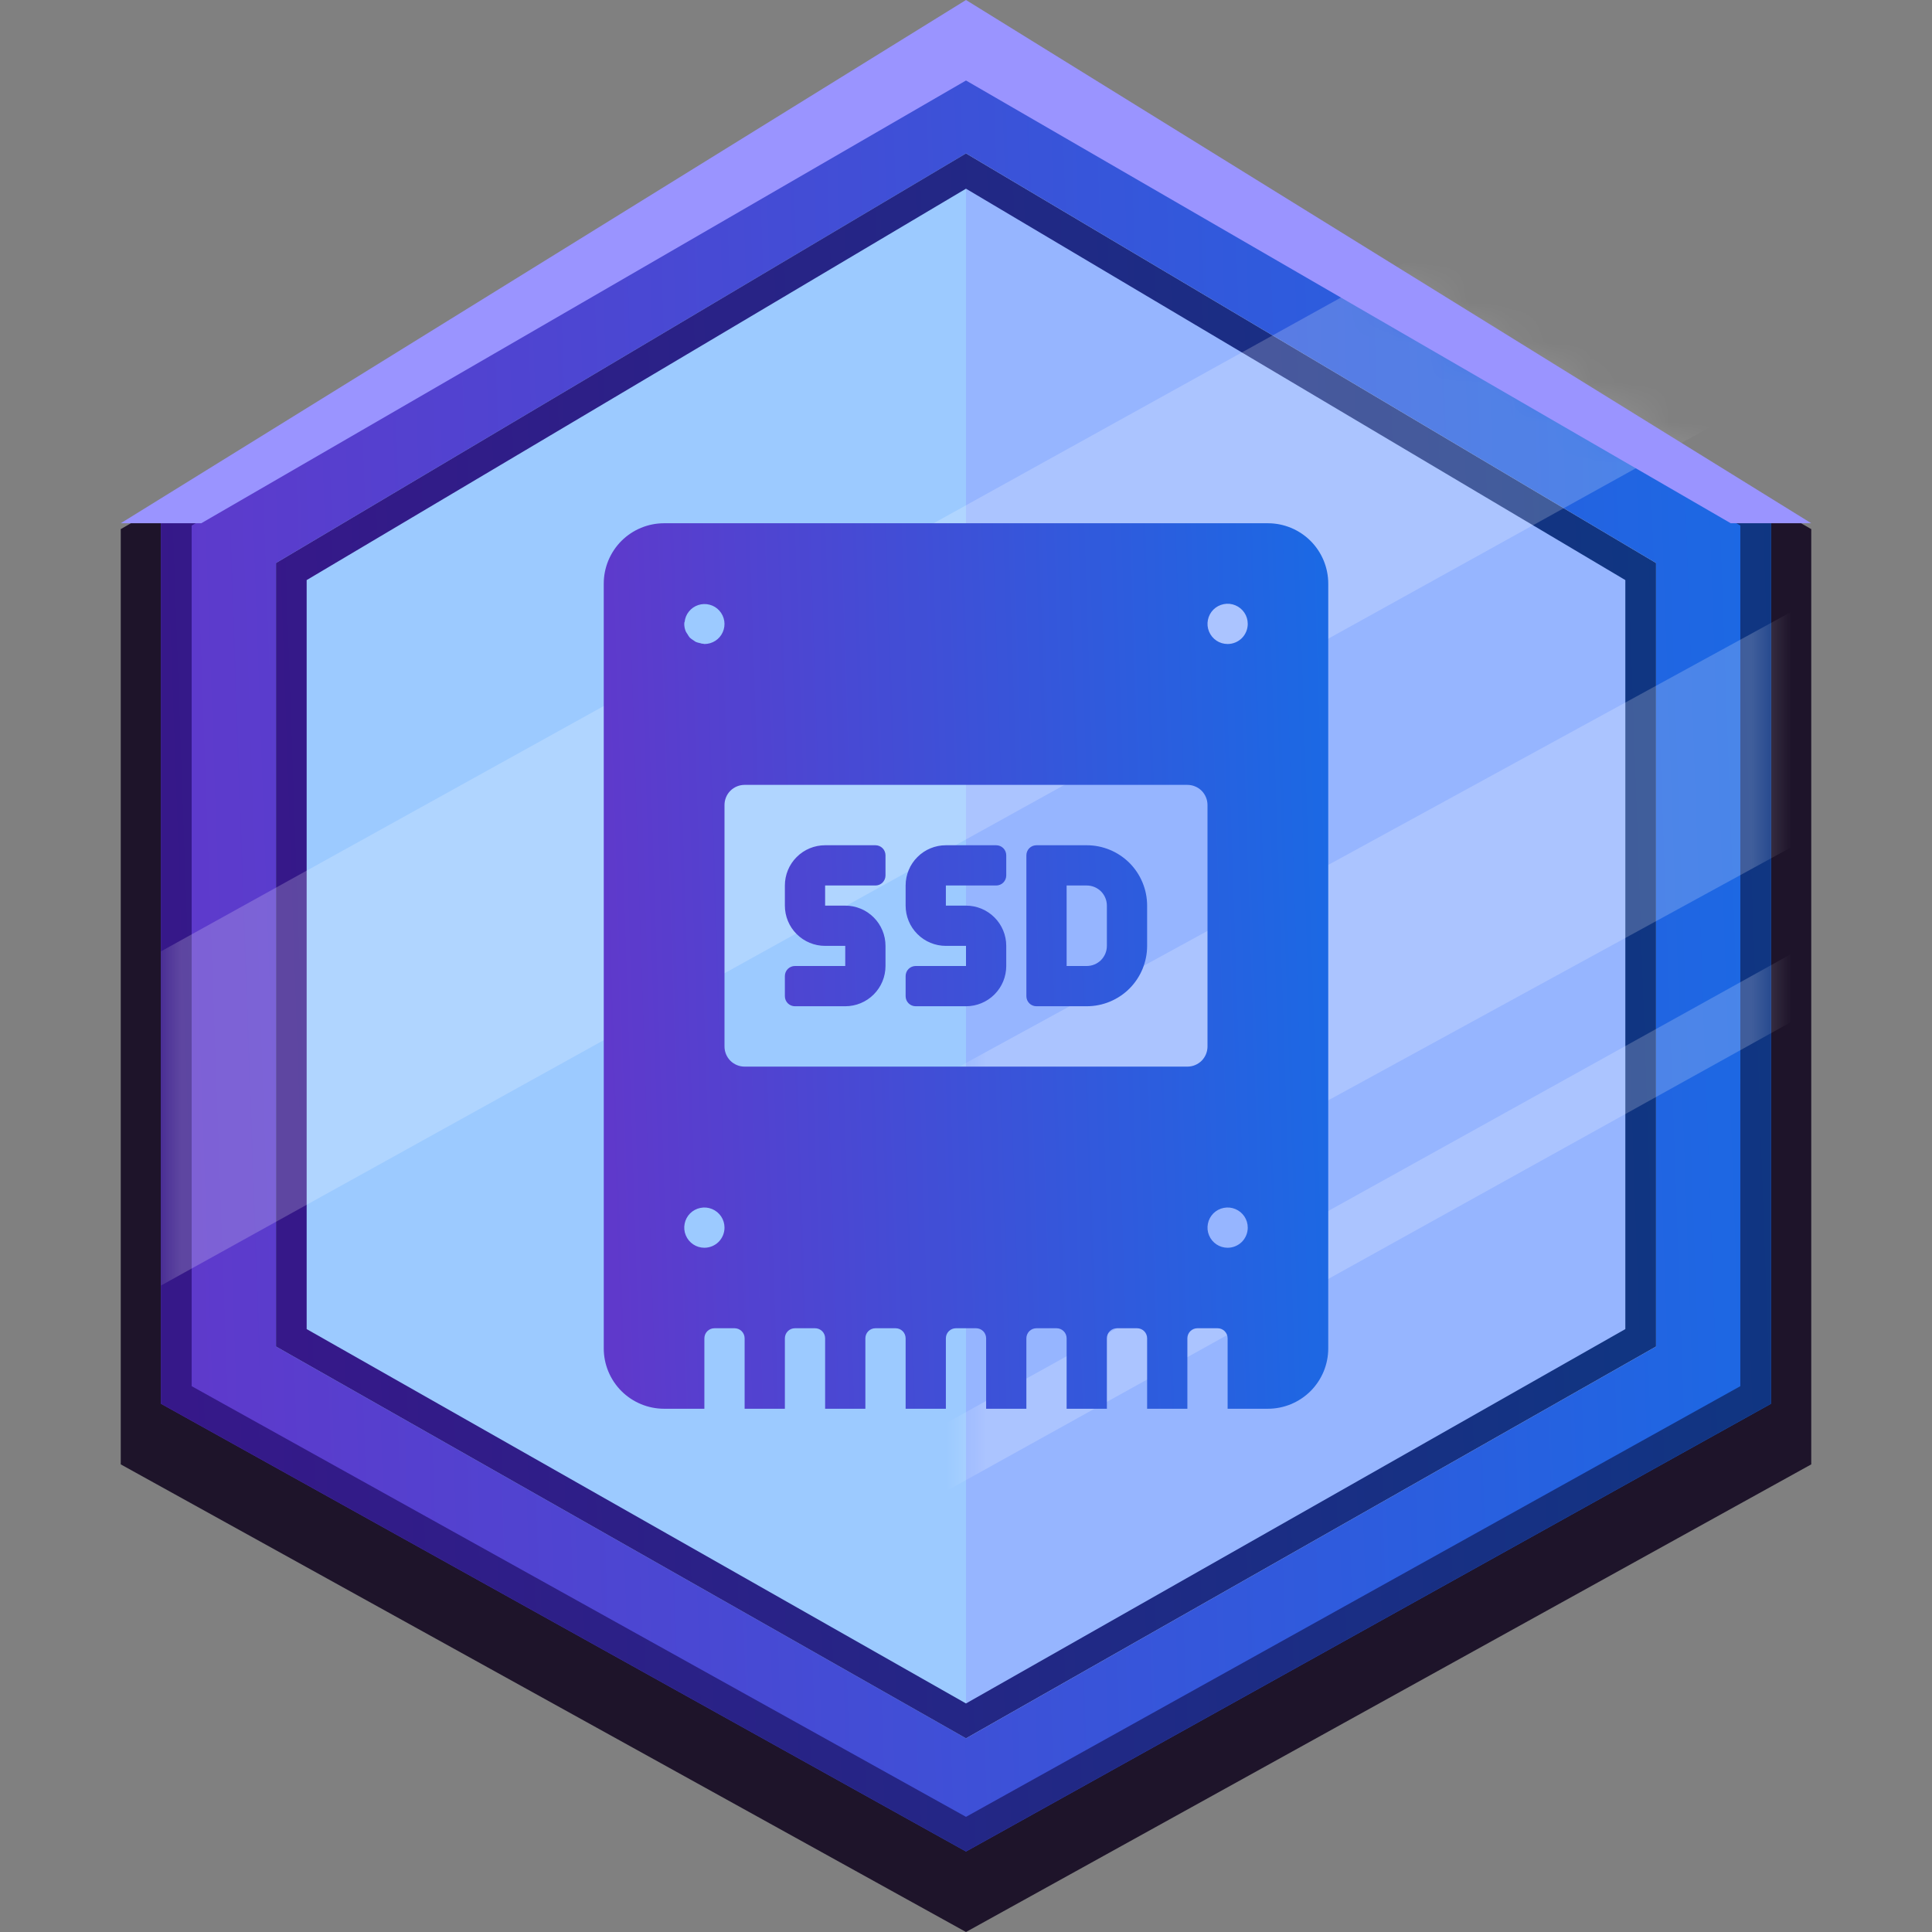 <?xml version="1.0" encoding="UTF-8"?>
<svg xmlns="http://www.w3.org/2000/svg" width="48" height="48" viewBox="0 0 48 48" fill="none">
  <rect x="0" y="0" width="48" height="48" fill="#808080" stroke="none"/>
  <g clip-path="url(#clip0_815_4726)">
    <path d="M3 13.146V36.382L24 48L45 36.382V13.146L24 1L3 13.146Z" fill="#1E142A"></path>
    <path d="M4 12.629V34.876L24 46L44 34.876V12.629L24 1L4 12.629Z" fill="url(#paint0_linear_815_4726)"></path>
    <path d="M6.857 13.988V33.454L24 43.188L41.143 33.454V13.988L24 3.812L6.857 13.988Z" fill="#9CCAFF"></path>
    <path d="M41.143 13.988V33.454L24 43.188V3.812L41.143 13.988Z" fill="#96B5FF"></path>
    <path fill-rule="evenodd" clip-rule="evenodd" d="M4.762 34.439L24 45.139L43.238 34.439V13.057L24 1.871L4.762 13.057V34.439ZM4 12.629V34.876L24 46L44 34.876V12.629L24 1L4 12.629Z" fill="url(#paint1_linear_815_4726)"></path>
    <path fill-rule="evenodd" clip-rule="evenodd" d="M7.619 33.021L24 42.322L40.381 33.021V14.412L24 4.688L7.619 14.412V33.021ZM6.857 13.988V33.454L24 43.188L41.143 33.454V13.988L24 3.812L6.857 13.988Z" fill="url(#paint2_linear_815_4726)"></path>
    <g opacity="0.2">
      <mask id="mask0_815_4726" style="mask-type:alpha" maskUnits="userSpaceOnUse" x="4" y="1" width="40" height="45">
        <path d="M4 12.629V34.876L24 23.5V46L44 34.876V12.629L24 1L4 12.629Z" fill="#D9D9D9"></path>
      </mask>
      <g mask="url(#mask0_815_4726)">
        <path d="M4 23.636L51.619 -2.75V5.551L4 31.938V23.636Z" fill="white"></path>
        <path d="M4 37.339L51.619 11.312V17.161L4 43.188V37.339Z" fill="white"></path>
        <path d="M4 46.186L51.619 19.75V21.439L4 47.875V46.186Z" fill="white"></path>
      </g>
    </g>
    <path d="M24 0L45 13H43L24 2L5 13H3L24 0Z" fill="#9A94FF"></path>
    <path fill-rule="evenodd" clip-rule="evenodd" d="M16.5 13H31.5C31.898 13 32.279 13.158 32.561 13.439C32.842 13.721 33 14.102 33 14.5V33.5C33 33.898 32.842 34.279 32.561 34.561C32.279 34.842 31.898 35 31.5 35H30.5V33.25C30.5 33.184 30.474 33.12 30.427 33.073C30.38 33.026 30.316 33 30.25 33H29.75C29.684 33 29.62 33.026 29.573 33.073C29.526 33.12 29.5 33.184 29.5 33.25V35H28.5V33.25C28.5 33.184 28.474 33.12 28.427 33.073C28.38 33.026 28.316 33 28.25 33H27.75C27.684 33 27.62 33.026 27.573 33.073C27.526 33.12 27.5 33.184 27.5 33.25V35H26.5V33.25C26.5 33.184 26.474 33.12 26.427 33.073C26.38 33.026 26.316 33 26.25 33H25.75C25.684 33 25.62 33.026 25.573 33.073C25.526 33.12 25.5 33.184 25.5 33.25V35H24.5V33.25C24.5 33.184 24.474 33.12 24.427 33.073C24.38 33.026 24.316 33 24.25 33H23.75C23.684 33 23.62 33.026 23.573 33.073C23.526 33.12 23.5 33.184 23.5 33.25V35H22.5V33.25C22.5 33.184 22.474 33.12 22.427 33.073C22.38 33.026 22.316 33 22.25 33H21.75C21.684 33 21.62 33.026 21.573 33.073C21.526 33.12 21.5 33.184 21.5 33.25V35H20.5V33.25C20.5 33.184 20.474 33.12 20.427 33.073C20.38 33.026 20.316 33 20.25 33H19.75C19.684 33 19.62 33.026 19.573 33.073C19.526 33.12 19.5 33.184 19.5 33.25V35H18.5V33.25C18.5 33.184 18.474 33.12 18.427 33.073C18.38 33.026 18.316 33 18.25 33H17.75C17.684 33 17.62 33.026 17.573 33.073C17.526 33.12 17.5 33.184 17.5 33.25V35H16.5C16.102 35 15.721 34.842 15.439 34.561C15.158 34.279 15 33.898 15 33.5V14.5C15 14.102 15.158 13.721 15.439 13.439C15.721 13.158 16.102 13 16.5 13ZM17.009 15.455L17.005 15.45C17.004 15.456 17.004 15.462 17.003 15.469C17.001 15.479 17 15.489 17 15.5C17 15.565 17.013 15.629 17.038 15.688C17.051 15.712 17.065 15.735 17.081 15.757C17.097 15.787 17.116 15.815 17.137 15.841C17.163 15.865 17.192 15.886 17.223 15.905C17.242 15.92 17.263 15.934 17.285 15.947C17.32 15.961 17.357 15.972 17.395 15.979C17.413 15.985 17.431 15.991 17.451 15.995L17.445 15.989C17.463 15.994 17.482 15.997 17.5 16C17.596 16.001 17.691 15.973 17.772 15.921C17.853 15.869 17.917 15.795 17.956 15.707C17.995 15.619 18.009 15.522 17.994 15.427C17.979 15.331 17.936 15.243 17.872 15.171C17.808 15.1 17.724 15.048 17.631 15.024C17.538 14.999 17.439 15.002 17.348 15.032C17.257 15.062 17.176 15.118 17.116 15.193C17.055 15.268 17.018 15.359 17.009 15.455ZM17.222 30.916C17.304 30.971 17.401 31 17.5 31C17.633 31 17.76 30.947 17.854 30.854C17.947 30.76 18 30.633 18 30.5C18 30.401 17.971 30.304 17.916 30.222C17.861 30.14 17.783 30.076 17.691 30.038C17.6 30 17.499 29.99 17.402 30.01C17.305 30.029 17.216 30.076 17.146 30.146C17.076 30.216 17.029 30.305 17.01 30.402C16.99 30.499 17 30.6 17.038 30.691C17.076 30.783 17.14 30.861 17.222 30.916ZM18.146 26.354C18.24 26.447 18.367 26.5 18.5 26.5H29.5C29.633 26.5 29.76 26.447 29.854 26.354C29.947 26.26 30 26.133 30 26V20C30 19.867 29.947 19.74 29.854 19.646C29.76 19.553 29.633 19.5 29.5 19.5H18.5C18.367 19.5 18.24 19.553 18.146 19.646C18.053 19.74 18 19.867 18 20V26C18 26.133 18.053 26.26 18.146 26.354ZM30.222 30.916C30.304 30.971 30.401 31 30.5 31C30.633 31 30.76 30.947 30.854 30.854C30.947 30.76 31 30.633 31 30.5C31 30.401 30.971 30.304 30.916 30.222C30.861 30.14 30.783 30.076 30.691 30.038C30.6 30 30.499 29.99 30.402 30.01C30.305 30.029 30.216 30.076 30.146 30.146C30.076 30.216 30.029 30.305 30.01 30.402C29.99 30.499 30 30.6 30.038 30.691C30.076 30.783 30.14 30.861 30.222 30.916ZM30.222 15.916C30.304 15.971 30.401 16 30.5 16C30.633 16 30.76 15.947 30.854 15.854C30.947 15.76 31 15.633 31 15.5C31 15.401 30.971 15.304 30.916 15.222C30.861 15.14 30.783 15.076 30.691 15.038C30.6 15 30.499 14.99 30.402 15.01C30.305 15.029 30.216 15.076 30.146 15.146C30.076 15.216 30.029 15.306 30.01 15.402C29.99 15.499 30 15.6 30.038 15.691C30.076 15.783 30.14 15.861 30.222 15.916ZM21.75 21H20.5C20.235 21 19.98 21.105 19.793 21.293C19.605 21.48 19.5 21.735 19.5 22V22.5C19.5 22.765 19.605 23.02 19.793 23.207C19.98 23.395 20.235 23.5 20.5 23.5H21V24H19.75C19.684 24 19.62 24.026 19.573 24.073C19.526 24.12 19.5 24.184 19.5 24.25V24.75C19.5 24.816 19.526 24.88 19.573 24.927C19.62 24.974 19.684 25 19.75 25H21C21.265 25 21.52 24.895 21.707 24.707C21.895 24.52 22 24.265 22 24V23.5C22 23.235 21.895 22.98 21.707 22.793C21.52 22.605 21.265 22.5 21 22.5H20.5V22H21.75C21.816 22 21.88 21.974 21.927 21.927C21.974 21.88 22 21.816 22 21.75V21.25C22 21.184 21.974 21.12 21.927 21.073C21.88 21.026 21.816 21 21.75 21ZM23.5 21H24.75C24.816 21 24.88 21.026 24.927 21.073C24.974 21.12 25 21.184 25 21.25V21.75C25 21.816 24.974 21.88 24.927 21.927C24.88 21.974 24.816 22 24.75 22H23.5V22.5H24C24.265 22.5 24.52 22.605 24.707 22.793C24.895 22.98 25 23.235 25 23.5V24C25 24.265 24.895 24.52 24.707 24.707C24.52 24.895 24.265 25 24 25H22.75C22.684 25 22.62 24.974 22.573 24.927C22.526 24.88 22.5 24.816 22.5 24.75V24.25C22.5 24.184 22.526 24.12 22.573 24.073C22.62 24.026 22.684 24 22.75 24H24V23.5H23.5C23.235 23.5 22.98 23.395 22.793 23.207C22.605 23.02 22.5 22.765 22.5 22.5V22C22.5 21.735 22.605 21.48 22.793 21.293C22.98 21.105 23.235 21 23.5 21ZM25.75 21H27C27.398 21 27.779 21.158 28.061 21.439C28.342 21.721 28.5 22.102 28.5 22.5V23.5C28.5 23.898 28.342 24.279 28.061 24.561C27.779 24.842 27.398 25 27 25H25.75C25.684 25 25.62 24.974 25.573 24.927C25.526 24.88 25.5 24.816 25.5 24.75V21.25C25.5 21.184 25.526 21.12 25.573 21.073C25.62 21.026 25.684 21 25.75 21ZM27.354 23.854C27.447 23.76 27.5 23.633 27.5 23.5V22.5C27.5 22.367 27.447 22.24 27.354 22.146C27.26 22.053 27.133 22 27 22H26.5V24H27C27.133 24 27.26 23.947 27.354 23.854Z" fill="url(#paint3_linear_815_4726)"></path>
  </g>
  <defs>
    <linearGradient id="paint0_linear_815_4726" x1="59.13" y1="-10.613" x2="2.859" y2="-8.614" gradientUnits="userSpaceOnUse">
      <stop stop-color="#007CEE"></stop>
      <stop offset="1" stop-color="#5F39CB"></stop>
    </linearGradient>
    <linearGradient id="paint1_linear_815_4726" x1="59.13" y1="-10.613" x2="2.859" y2="-8.614" gradientUnits="userSpaceOnUse">
      <stop stop-color="#00427F"></stop>
      <stop offset="1" stop-color="#361889"></stop>
    </linearGradient>
    <linearGradient id="paint2_linear_815_4726" x1="54.112" y1="-6.349" x2="5.877" y2="-4.67" gradientUnits="userSpaceOnUse">
      <stop stop-color="#00427F"></stop>
      <stop offset="1" stop-color="#361889"></stop>
    </linearGradient>
    <linearGradient id="paint3_linear_815_4726" x1="39.809" y1="7.323" x2="14.482" y2="8.151" gradientUnits="userSpaceOnUse">
      <stop stop-color="#007CEE"></stop>
      <stop offset="1" stop-color="#5F39CB"></stop>
    </linearGradient>
    <clipPath id="clip0_815_4726">
      <rect width="48" height="48" fill="white"></rect>
    </clipPath>
  </defs>
</svg>
